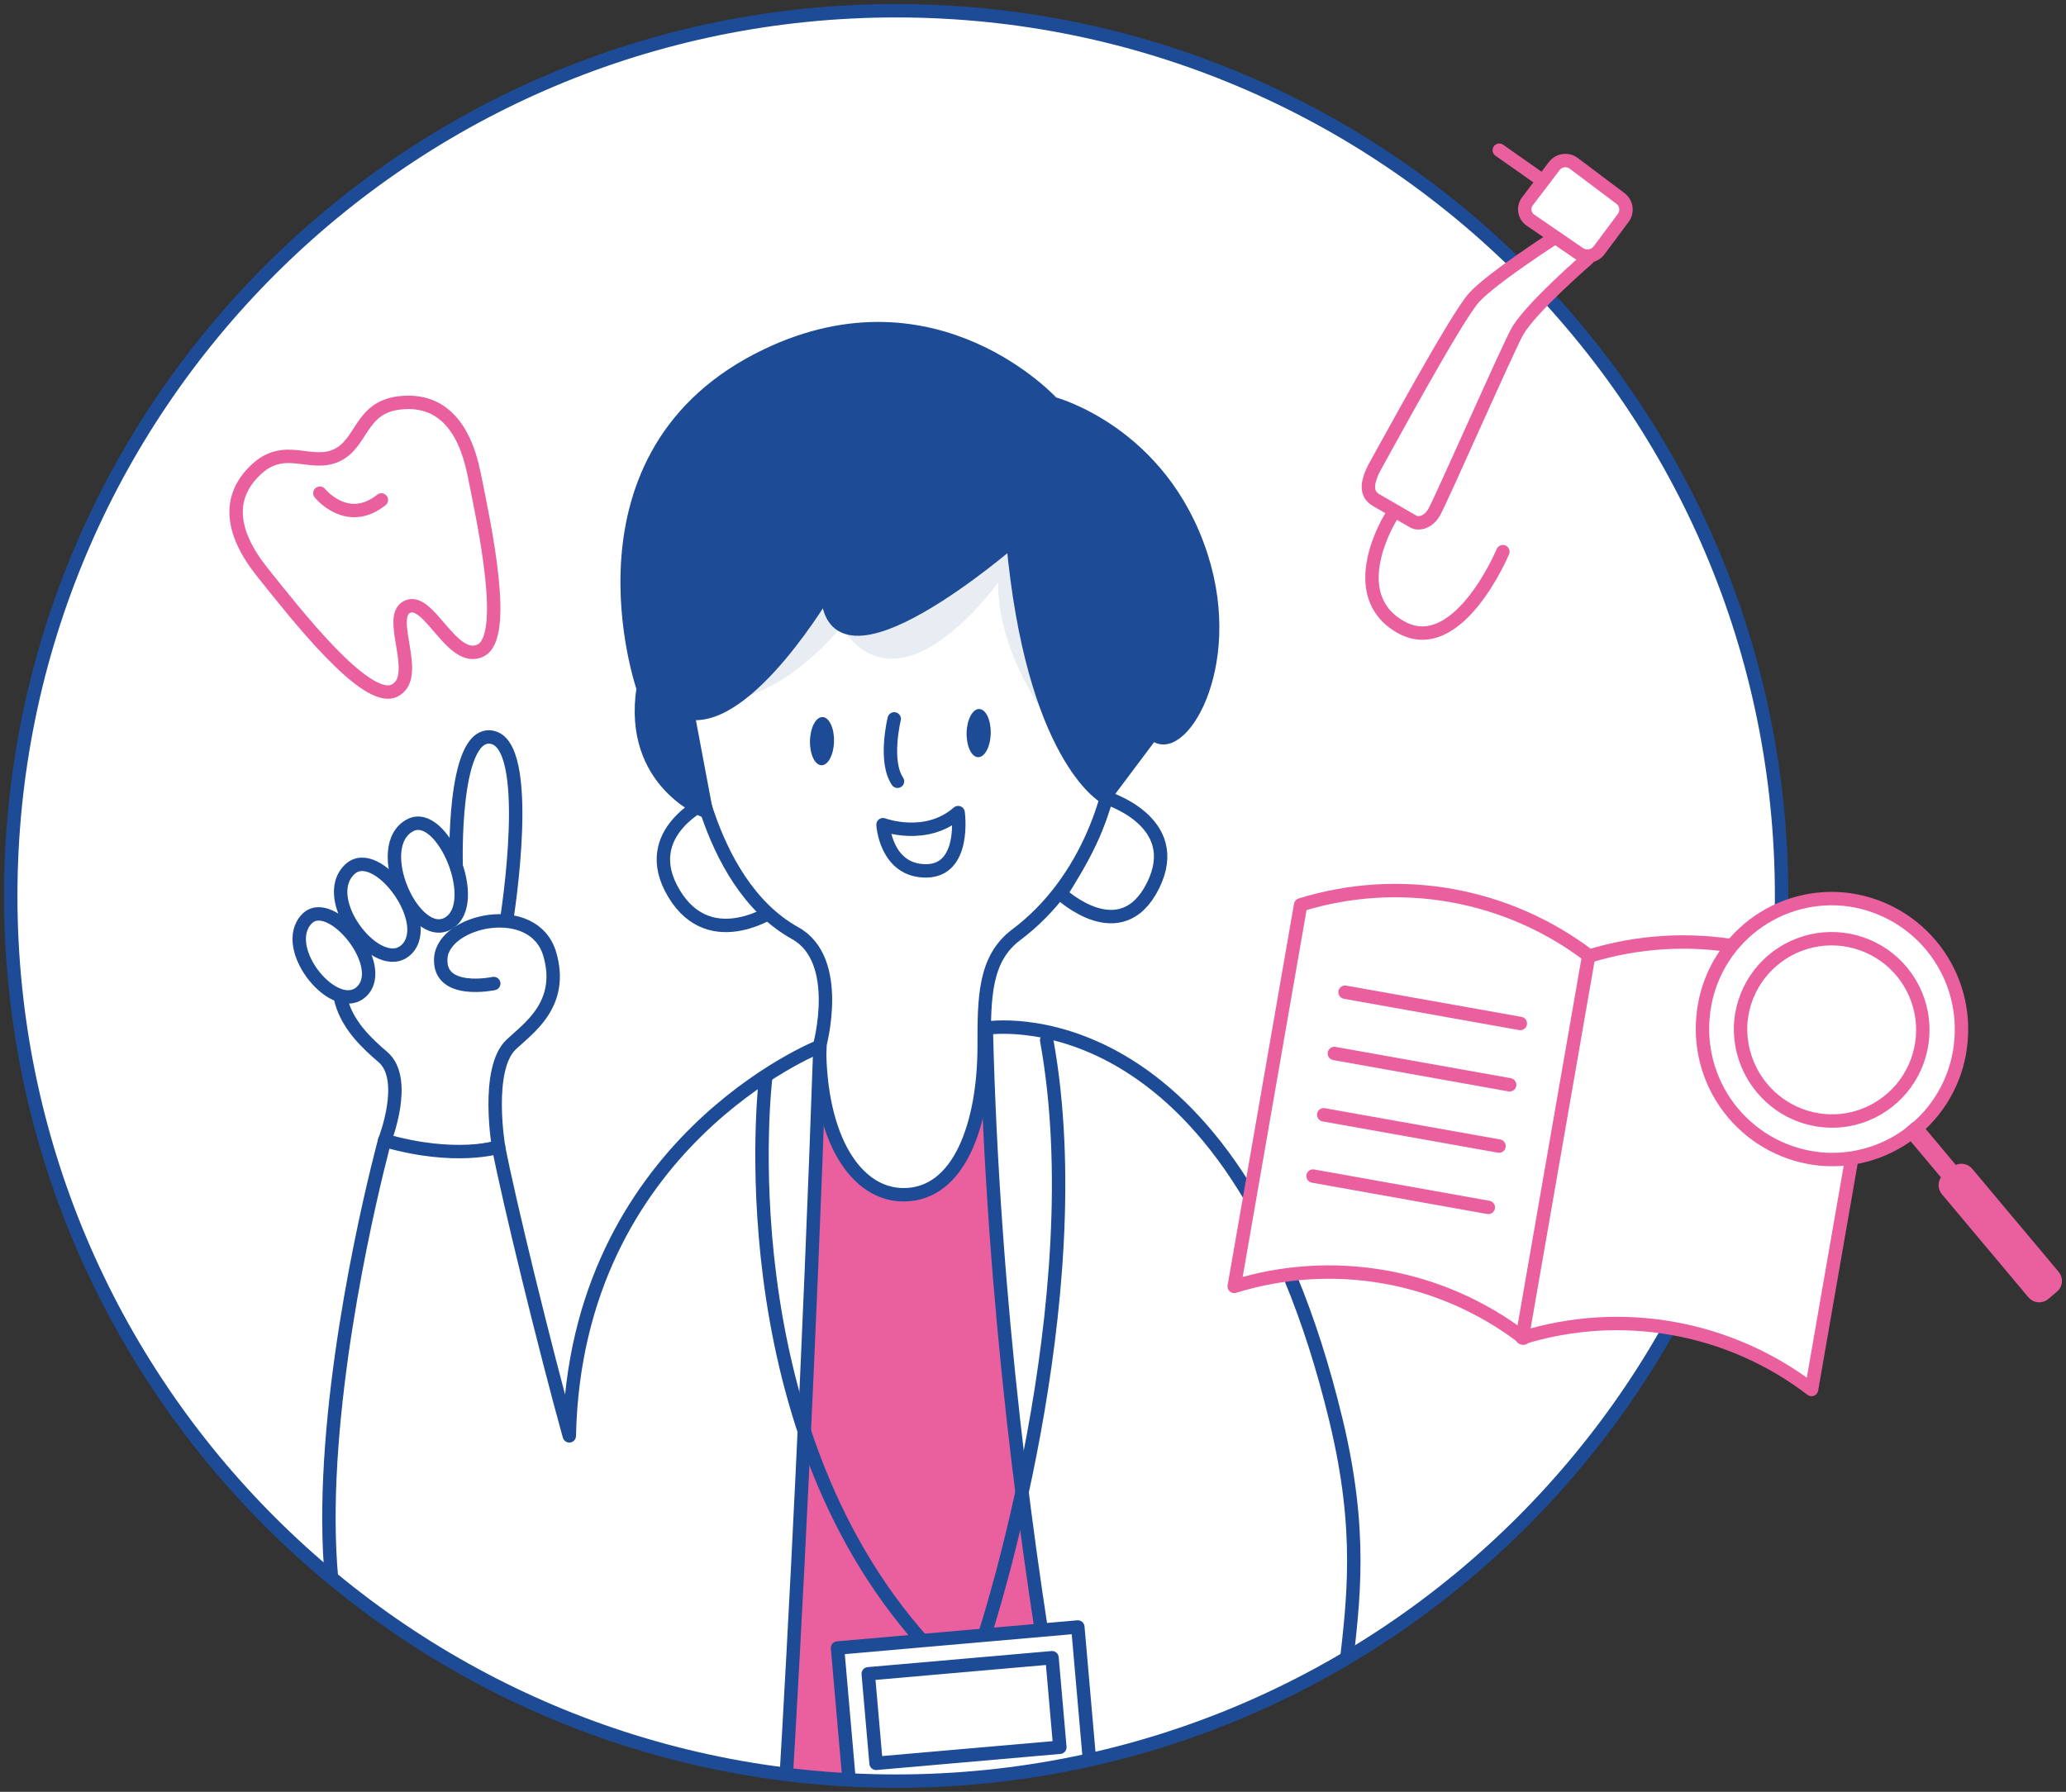 <svg width="385" height="334" viewBox="0 0 385 334" fill="none" xmlns="http://www.w3.org/2000/svg">
<rect x="0" y="0" width="385" height="334" fill="#333333" stroke="none"/>
<path d="M167 332C258.127 332 332 258.127 332 167C332 75.873 258.127 2 167 2C75.873 2 2 75.873 2 167C2 258.127 75.873 332 167 332Z" fill="white"/>
<mask id="mask0_2579_13090" style="mask-type:luminance" maskUnits="userSpaceOnUse" x="2" y="2" width="330" height="330">
<path d="M167 332C258.127 332 332 258.127 332 167C332 75.873 258.127 2 167 2C75.873 2 2 75.873 2 167C2 258.127 75.873 332 167 332Z" fill="white"/>
</mask>
<g mask="url(#mask0_2579_13090)">
<path d="M168.26 202.13C137.38 205.13 122.26 217.58 113.48 286.13C105.8 345.97 118.3 366.86 116.86 362.71C116.86 362.71 180.05 377.31 229.45 349.61C232.11 323.979 232.11 298.141 229.45 272.51C225.23 234.44 209.44 198.13 168.26 202.13Z" fill="#EA609E" stroke="#1E4B96" stroke-width="2.5" stroke-miterlimit="10"/>
<path d="M144.86 169.28C144.86 169.28 132.54 178.08 125.61 166.57C118.68 155.06 132.09 149.22 132.09 149.22C132.09 149.22 138.7 160.48 144.86 169.28Z" fill="white" stroke="#1E4B96" stroke-width="2.5" stroke-linecap="round" stroke-linejoin="round"/>
<path d="M205.87 148.6C205.87 148.6 220.87 153 214.87 165.07C208.87 177.14 197.65 166.57 197.65 166.57C197.65 166.57 205.12 155.34 205.87 148.6Z" fill="white" stroke="#1E4B96" stroke-width="2.5" stroke-linecap="round" stroke-linejoin="round"/>
<path d="M152.72 195C152.72 195 157.18 178.94 148.18 173.94C130.9 164.35 128.39 136.23 128.39 136.23C128.39 123.88 132.51 82.7 169.94 82.7C207.37 82.7 208.12 124.63 208.12 135.86C208.12 147.09 202.7 164.25 189.4 174.22C183.4 178.71 183.4 186.01 183.4 195C183.4 209.22 178.91 222.7 168.4 222.7C159.5 222.72 152.72 212.23 152.72 195Z" fill="white" stroke="#1E4B96" stroke-width="2.5" stroke-linecap="round" stroke-linejoin="round"/>
<path d="M129.28 130.48C129.28 130.48 141.77 134.48 156.84 116.79C156.84 116.79 161.14 125.36 170.31 122.03C178.55 119.03 186.03 108.55 186.03 108.55C186.03 108.55 184.54 125.77 205.13 145.23C205.13 145.23 211.95 89.11 171.29 89.11C130.63 89.11 129.28 130.48 129.28 130.48Z" fill="#E8EDF4"/>
<path d="M188.73 100.64C188.73 100.64 153.84 131.01 154.22 109.64C154.22 109.64 139.38 135.1 128.15 132.85L131.61 151.27C131.61 151.27 117.16 145.95 119.86 128.27C119.86 128.27 104.6 84.47 142.99 66.19C174.43 51.19 196.15 75.19 196.15 75.19C196.15 75.19 216.35 80.42 223.84 103.63C230.67 124.81 219.35 141.81 214.84 136.56L205.84 148.56C205.84 148.56 192.4 141.12 188.73 100.64Z" fill="#1E4B96" stroke="#1E4B96" stroke-width="2.5" stroke-linecap="round" stroke-linejoin="round"/>
<path d="M180.13 136.55C180.07 139.04 181.01 141.09 182.25 141.14C183.49 141.19 184.55 139.23 184.62 136.75C184.69 134.27 183.74 132.21 182.5 132.16C181.26 132.11 180.2 134.07 180.13 136.55Z" fill="#1E4B96"/>
<path d="M150.94 138.05C150.87 140.53 151.82 142.59 153.06 142.64C154.3 142.69 155.35 140.73 155.42 138.25C155.49 135.77 154.54 133.71 153.3 133.66C152.06 133.61 151.01 135.57 150.94 138.05Z" fill="#1E4B96"/>
<path d="M166.64 134C166.64 134 164.7 141.87 167.25 145.63" stroke="#1E4B96" stroke-width="2.5" stroke-linecap="round" stroke-linejoin="round"/>
<path d="M164.55 153.72C164.55 153.72 172.55 156.72 178.55 151.47C178.55 151.47 180.05 162.33 172.55 162.33C165.05 162.33 164.55 153.72 164.55 153.72Z" stroke="#1E4B96" stroke-width="2.5" stroke-linecap="round" stroke-linejoin="round"/>
<path d="M183.79 191.65C183.79 191.65 229.5 183.91 248.97 264.76C258.97 306.31 241.97 315.9 253.91 360.07C256.6 369.98 221.4 389.28 209.8 382.19C209.36 381.92 186.26 293.82 183.79 191.65Z" fill="white" stroke="#1E4B96" stroke-width="2.5" stroke-linecap="round" stroke-linejoin="round"/>
<path d="M92.01 183.33C92.01 183.33 81.7 185.52 82.14 178.61C82.59 171.45 99.47 167.75 102.44 177.82C105.21 187.25 98.33 191.76 95.25 194.7C90.43 199.3 92.91 213.81 92.91 213.81C92.91 213.81 79.64 217.26 71.69 212.57C71.69 212.57 76.21 201.14 71.32 197C65.23 191.82 59.26 185.09 66.32 172.67C73.85 159.39 85 161.17 85 161.17C85 161.17 84.28 136.74 91.37 137.38C99.75 138.13 94.44 171.29 94.44 171.29" fill="white"/>
<path d="M92.01 183.33C92.01 183.33 81.7 185.52 82.14 178.61C82.59 171.45 99.47 167.75 102.44 177.82C105.21 187.25 98.33 191.76 95.25 194.7C90.43 199.3 92.91 213.81 92.91 213.81C92.91 213.81 79.64 217.26 71.69 212.57C71.69 212.57 76.21 201.14 71.32 197C65.23 191.82 59.26 185.09 66.32 172.67C73.85 159.39 85 161.17 85 161.17C85 161.17 84.28 136.74 91.37 137.38C99.75 138.13 94.44 171.29 94.44 171.29" stroke="#1E4B96" stroke-width="2.5" stroke-linecap="round" stroke-linejoin="round"/>
<path d="M65.23 162C70.17 157.41 80.94 171.77 75.79 176.94C70.64 182.11 59.09 167.65 65.23 162Z" fill="white" stroke="#1E4B96" stroke-width="2.5" stroke-linecap="round" stroke-linejoin="round"/>
<path d="M76.44 153.82C82.44 150.66 89.87 168.44 83.54 172.11C77.21 175.78 69.03 157.75 76.44 153.82Z" fill="white" stroke="#1E4B96" stroke-width="2.5" stroke-linecap="round" stroke-linejoin="round"/>
<path d="M57.14 171.32C61.5 166.68 72.33 179.86 67.47 184.74C62.61 189.62 51.97 176.83 57.14 171.32Z" fill="white" stroke="#1E4B96" stroke-width="2.5" stroke-linecap="round" stroke-linejoin="round"/>
<path d="M106.09 267.64C101.52 251.19 94.75 223.45 92.91 213.81C92.91 213.81 84.85 216.37 71.69 212.57C71.69 212.57 36.47 341.57 95.69 325.99C99.43 324.99 100.47 323.64 102.86 321.7C100.86 347.86 98.3 356.7 94.56 382.41C93.08 392.57 130.68 398.27 142.28 391.18C142.72 390.91 148.71 312.18 152.8 195.03C152.76 195 107.24 213.06 106.09 267.64Z" fill="white" stroke="#1E4B96" stroke-width="2.5" stroke-linecap="round" stroke-linejoin="round"/>
<path d="M142.67 201C142.67 201 134.937 264.54 172 306" stroke="#1E4B96" stroke-width="2.5" stroke-linecap="round" stroke-linejoin="round"/>
<path d="M200.853 303.269L156.075 307.187L158.456 334.403L203.235 330.485L200.853 303.269Z" fill="white" stroke="#1E4B96" stroke-width="2.5" stroke-linecap="round" stroke-linejoin="round"/>
<path d="M163.255 328.681L197.505 325.685L196.045 308.998L161.796 311.995L163.255 328.681Z" fill="white" stroke="#1E4B96" stroke-width="2.5" stroke-linecap="round" stroke-linejoin="round"/>
<path d="M183.62 304.3C183.62 304.3 203.86 242.38 195.05 193.9" stroke="#1E4B96" stroke-width="2.5" stroke-linecap="round" stroke-linejoin="round"/>
</g>
<path d="M167 332C258.127 332 332 258.127 332 167C332 75.873 258.127 2 167 2C75.873 2 2 75.873 2 167C2 258.127 75.873 332 167 332Z" stroke="#1E4B96" stroke-width="2.5" stroke-miterlimit="10"/>
<path d="M75.912 113.099C79.955 111.215 84.206 123.743 89.515 121.275C94.823 118.807 90.266 97.875 88.358 88.4C86.45 78.925 81.814 74.246 74.439 75.099C67.065 75.951 67.588 82.621 62.725 84.881C57.861 87.141 53.087 82.463 47.689 87.557C42.291 92.652 42.904 99.203 48.954 106.745C55.004 114.288 68.142 131.216 73.441 128.758C78.739 126.3 71.859 114.982 75.912 113.099Z" fill="white" stroke="#EA609E" stroke-width="2.5" stroke-linecap="round" stroke-linejoin="round"/>
<path d="M59.611 91.928C59.611 91.928 64.702 98.271 71.068 93.187" stroke="#EA609E" stroke-width="2.5" stroke-linecap="round" stroke-linejoin="round"/>
<path d="M283.921 249.419C276.357 243.62 267.513 239.718 258.132 238.041C248.751 236.364 239.104 236.959 230 239.779L242.376 168.664C251.48 165.848 261.126 165.254 270.507 166.931C279.888 168.609 288.731 172.508 296.297 178.305C291.758 204.366 288.459 223.348 283.921 249.419Z" fill="white" stroke="#EA609E" stroke-width="2.5" stroke-linecap="round" stroke-linejoin="round"/>
<path d="M250.653 184.945L283.311 190.775" stroke="#EA609E" stroke-width="2.5" stroke-linecap="round" stroke-linejoin="round"/>
<path d="M248.663 196.366L281.322 202.206" stroke="#EA609E" stroke-width="2.5" stroke-linecap="round" stroke-linejoin="round"/>
<path d="M246.674 207.797L279.343 213.627" stroke="#EA609E" stroke-width="2.5" stroke-linecap="round" stroke-linejoin="round"/>
<path d="M244.685 219.217L277.353 225.057" stroke="#EA609E" stroke-width="2.5" stroke-linecap="round" stroke-linejoin="round"/>
<path d="M283.661 249.369C292.764 246.551 302.41 245.955 311.791 247.63C321.172 249.306 330.016 253.204 337.582 259C342.12 232.938 345.419 213.997 349.958 187.895C342.393 182.097 333.55 178.196 324.168 176.518C314.787 174.841 305.141 175.436 296.037 178.255L283.661 249.369Z" fill="white" stroke="#EA609E" stroke-width="2.5" stroke-linecap="round" stroke-linejoin="round"/>
<path d="M317.349 189.655C316.782 196.07 318.778 202.447 322.899 207.393C327.021 212.339 332.932 215.451 339.341 216.047C342.506 216.322 345.694 215.969 348.721 215.006C351.748 214.044 354.555 212.491 356.98 210.439C359.406 208.386 361.401 205.874 362.851 203.047C364.302 200.22 365.179 197.133 365.432 193.966C365.996 187.553 363.999 181.178 359.878 176.234C355.757 171.291 349.847 168.18 343.44 167.584C340.276 167.309 337.089 167.662 334.062 168.624C331.036 169.586 328.229 171.137 325.804 173.189C323.379 175.24 321.383 177.751 319.932 180.577C318.481 183.403 317.603 186.489 317.349 189.655Z" fill="white" stroke="#EA609E" stroke-width="2.5" stroke-linecap="round" stroke-linejoin="round"/>
<path d="M344.339 208.706C341.39 209.219 338.358 208.944 335.549 207.908C332.741 206.872 330.255 205.112 328.345 202.806C325.432 199.316 324.02 194.814 324.417 190.285C324.731 187.139 325.915 184.143 327.838 181.634C329.76 179.124 332.344 177.201 335.298 176.079C338.253 174.958 341.462 174.683 344.565 175.285C347.667 175.888 350.54 177.344 352.861 179.489C355.182 181.635 356.859 184.386 357.703 187.433C358.547 190.48 358.525 193.702 357.64 196.737C356.755 199.772 355.041 202.5 352.692 204.614C350.342 206.729 347.45 208.146 344.339 208.706Z" fill="white" stroke="#EA609E" stroke-width="2.5" stroke-linecap="round" stroke-linejoin="round"/>
<path d="M357.085 210.277L364.233 218.817L364.622 218.487C364.902 218.253 365.264 218.14 365.627 218.172C365.991 218.203 366.327 218.378 366.562 218.657L382.676 237.878C382.91 238.156 383.025 238.515 382.995 238.876C382.965 239.238 382.793 239.574 382.516 239.808L380.877 241.188C380.738 241.303 380.578 241.39 380.406 241.443C380.235 241.496 380.054 241.515 379.875 241.499C379.695 241.482 379.521 241.43 379.362 241.346C379.203 241.262 379.062 241.147 378.947 241.009L362.833 221.797C362.715 221.66 362.626 221.5 362.57 221.328C362.515 221.156 362.494 220.974 362.509 220.794C362.524 220.613 362.574 220.438 362.657 220.277C362.74 220.116 362.854 219.974 362.993 219.857L363.383 219.527L356.225 210.997L357.085 210.277Z" stroke="#EA609E" stroke-width="2.5" stroke-linecap="round" stroke-linejoin="round"/>
<path d="M357.085 210.277L364.233 218.817L364.622 218.487C364.902 218.253 365.264 218.14 365.627 218.172C365.991 218.203 366.327 218.378 366.562 218.657L382.676 237.878C382.91 238.156 383.025 238.515 382.995 238.876C382.965 239.238 382.793 239.574 382.516 239.808L380.877 241.188C380.738 241.303 380.578 241.39 380.406 241.443C380.235 241.496 380.054 241.515 379.875 241.499C379.695 241.482 379.521 241.43 379.362 241.346C379.203 241.262 379.062 241.147 378.947 241.009L362.833 221.797C362.715 221.66 362.626 221.5 362.57 221.328C362.515 221.156 362.494 220.974 362.509 220.794C362.524 220.613 362.574 220.438 362.657 220.277C362.74 220.116 362.854 219.974 362.993 219.857L363.383 219.527L356.225 210.997L357.085 210.277Z" fill="#EA609E"/>
<path d="M289.952 44.14C289.952 44.14 278.122 51.73 274.732 55.42C271.342 59.11 257.862 84.12 256.562 86.36C253.982 90.83 255.042 92.43 256.562 93.29L263.492 97.29C264.032 97.6 265.952 97.72 267.252 95.48C268.552 93.24 281.072 64.71 282.792 61.73C285.382 57.26 295.892 48.19 295.892 48.19L289.952 44.14Z" fill="white" stroke="#EA609E" stroke-width="2.5" stroke-linecap="round" stroke-linejoin="round"/>
<path d="M259.162 96.42C259.162 96.42 250.232 110.66 260.932 116.83C271.632 123 280.062 102.83 280.062 102.83" stroke="#EA609E" stroke-width="2.5" stroke-linecap="round" stroke-linejoin="round"/>
<path d="M293.272 30.45C292.724 30.037 292.034 29.858 291.354 29.952C290.674 30.046 290.059 30.404 289.642 30.95L284.642 37.52C284.439 37.785 284.292 38.089 284.211 38.412C284.129 38.736 284.114 39.073 284.168 39.403C284.221 39.733 284.341 40.048 284.521 40.329C284.701 40.611 284.936 40.853 285.212 41.04L294.302 47.28C294.879 47.664 295.58 47.815 296.263 47.702C296.946 47.588 297.561 47.219 297.982 46.67L302.492 40.62C302.9 40.068 303.075 39.378 302.977 38.698C302.88 38.019 302.519 37.405 301.972 36.99L293.272 30.45Z" fill="white" stroke="#EA609E" stroke-width="2.5" stroke-linecap="round" stroke-linejoin="round"/>
<path d="M287.172 33.47L279.392 28" stroke="#EA609E" stroke-width="2.5" stroke-linecap="round" stroke-linejoin="round"/>
</svg>
